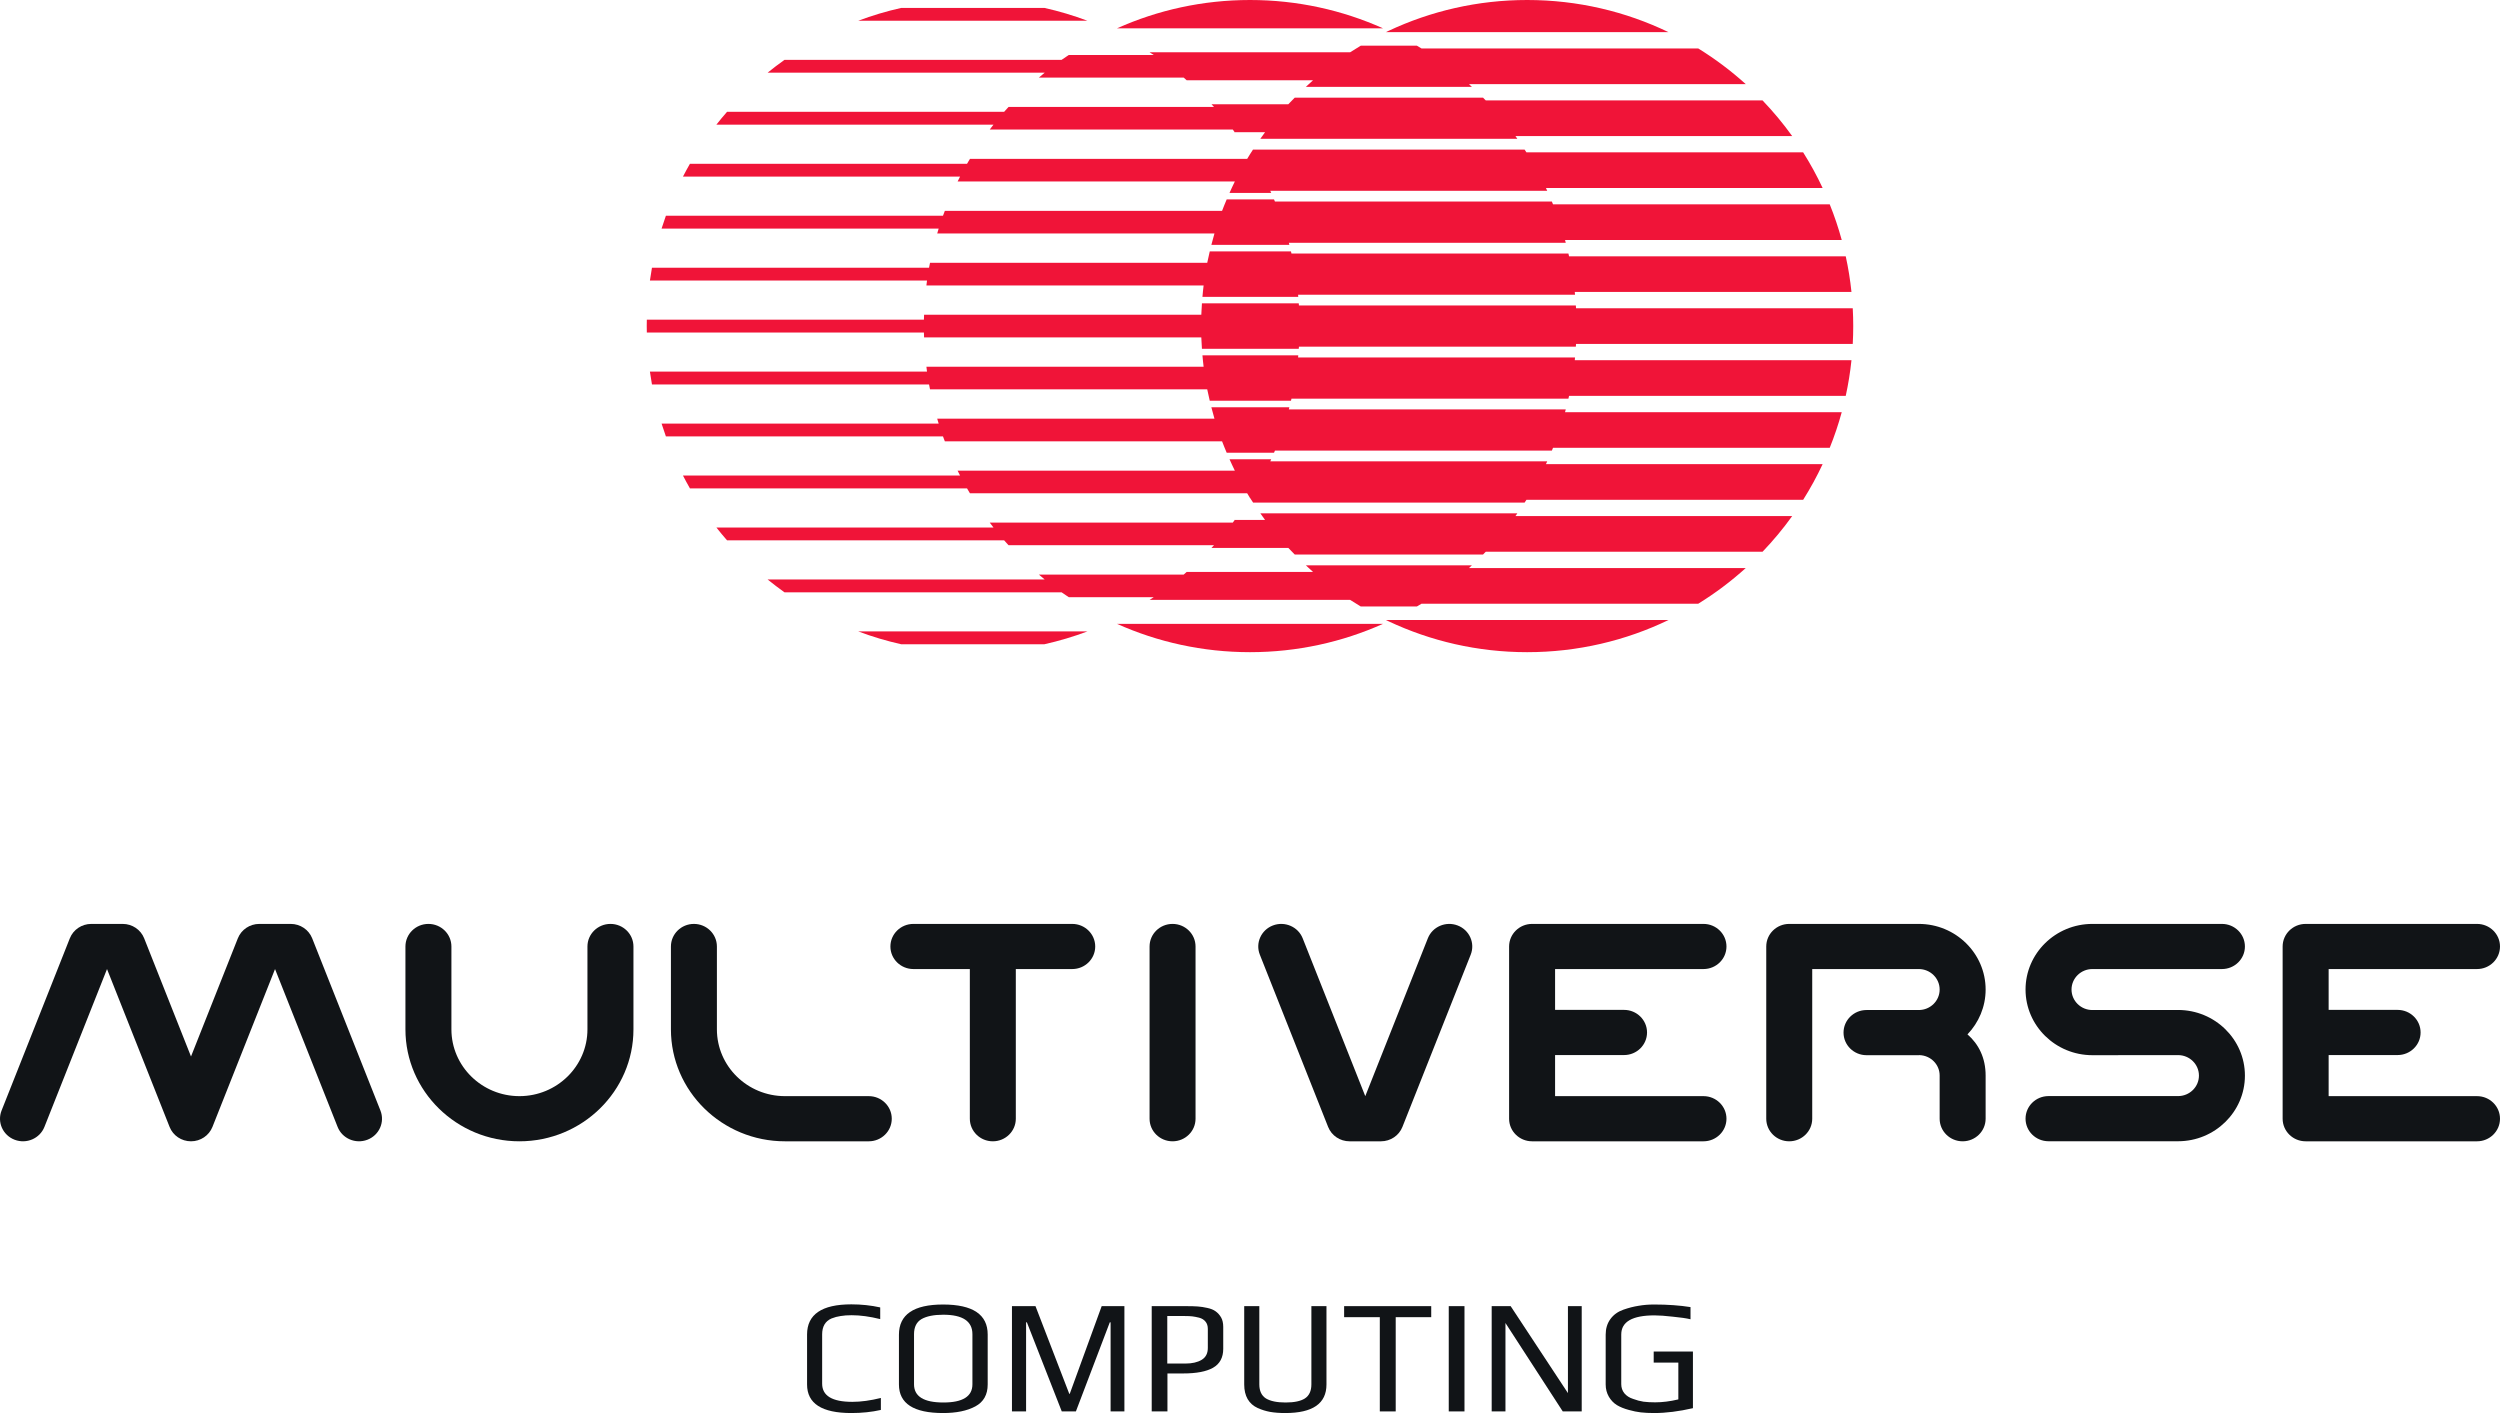 <svg width="92" height="52" viewBox="0 0 92 52" fill="none" xmlns="http://www.w3.org/2000/svg">
<g clip-path="url(#clip0_2318_942)">
<path d="M10.699 34C11.048 34 11.361 34.21 11.488 34.529L14 40.868C14.17 41.295 13.954 41.777 13.519 41.943C13.083 42.109 12.593 41.898 12.424 41.47L10.121 35.661L7.818 41.471C7.691 41.79 7.378 42 7.029 42C6.68 42 6.367 41.79 6.241 41.471L3.938 35.661L1.635 41.47C1.465 41.898 0.975 42.109 0.539 41.943C0.104 41.777 -0.112 41.295 0.058 40.868L2.57 34.529C2.697 34.21 3.01 34 3.359 34H4.516C4.865 34 5.178 34.21 5.305 34.529L7.029 38.879L8.753 34.529C8.88 34.21 9.193 34 9.542 34H10.699Z" fill="#111417"/>
<path d="M21.618 34.831C21.618 34.372 21.997 34 22.465 34C22.932 34 23.311 34.372 23.311 34.831V37.881C23.311 40.152 21.428 42 19.115 42C16.802 42 14.92 40.152 14.92 37.881V34.831C14.92 34.372 15.299 34 15.766 34C16.233 34 16.612 34.372 16.612 34.831V37.881C16.612 39.236 17.735 40.338 19.115 40.338C20.495 40.338 21.618 39.236 21.618 37.881V34.831Z" fill="#111417"/>
<path d="M28.886 40.338H31.971C32.438 40.338 32.817 40.71 32.817 41.169C32.817 41.628 32.438 42 31.971 42H28.886C26.572 42 24.69 40.152 24.69 37.881V34.831C24.69 34.372 25.069 34 25.536 34C26.003 34 26.382 34.372 26.382 34.831V37.881C26.382 39.236 27.505 40.338 28.886 40.338Z" fill="#111417"/>
<path d="M53.64 34.057C53.205 33.891 52.714 34.102 52.545 34.529L50.242 40.339L47.939 34.53C47.77 34.102 47.278 33.891 46.843 34.057C46.408 34.223 46.192 34.705 46.362 35.132L48.875 41.471C49.001 41.79 49.314 42 49.663 42H50.821C51.169 42 51.483 41.79 51.609 41.471L54.122 35.132C54.291 34.705 54.076 34.223 53.64 34.057Z" fill="#111417"/>
<path d="M33.614 34H39.458C39.925 34 40.304 34.372 40.304 34.831C40.304 35.29 39.925 35.661 39.458 35.661H37.382V41.169C37.382 41.628 37.003 42 36.536 42C36.068 42 35.69 41.628 35.69 41.169V35.661H33.614C33.146 35.661 32.767 35.29 32.767 34.831C32.767 34.372 33.146 34 33.614 34Z" fill="#111417"/>
<path d="M43.15 34C42.682 34 42.304 34.372 42.304 34.831V41.169C42.304 41.628 42.682 42 43.15 42C43.617 42 43.996 41.628 43.996 41.169V34.831C43.996 34.372 43.617 34 43.15 34Z" fill="#111417"/>
<path d="M63.534 34.831C63.534 35.29 63.155 35.661 62.688 35.661H57.227V37.164H59.765C60.232 37.164 60.611 37.536 60.611 37.995C60.611 38.454 60.232 38.826 59.765 38.826H57.227V40.338H62.688C63.155 40.338 63.534 40.71 63.534 41.169C63.534 41.628 63.155 42 62.688 42H56.381C55.914 42 55.535 41.628 55.535 41.169V34.831C55.535 34.372 55.914 34 56.381 34H62.688C63.155 34 63.534 34.372 63.534 34.831Z" fill="#111417"/>
<path d="M91.154 40.338H85.694V38.826H88.231C88.699 38.826 89.078 38.454 89.078 37.995C89.078 37.536 88.699 37.164 88.231 37.164H85.694V35.661H91.154C91.621 35.661 92 35.29 92 34.831C92 34.372 91.621 34 91.154 34H84.848C84.38 34 84.001 34.372 84.001 34.831V41.169C84.001 41.628 84.38 42 84.848 42H91.154C91.621 42 92 41.628 92 41.169C92 40.71 91.621 40.338 91.154 40.338Z" fill="#111417"/>
<path d="M65.844 34H70.611C71.968 34 73.071 35.084 73.071 36.415C73.071 37.053 72.816 37.633 72.403 38.065C72.817 38.424 73.071 38.935 73.071 39.578V41.169C73.071 41.628 72.692 42 72.225 42C71.758 42 71.379 41.628 71.379 41.169V39.578C71.379 39.173 71.052 38.845 70.644 38.829C70.639 38.829 70.634 38.83 70.629 38.83C70.626 38.83 70.624 38.83 70.621 38.83C70.618 38.831 70.615 38.831 70.611 38.831H68.688C68.221 38.831 67.842 38.459 67.842 38C67.842 37.541 68.221 37.169 68.688 37.169H70.611C71.035 37.169 71.379 36.831 71.379 36.415C71.379 36 71.035 35.661 70.611 35.661H66.69V41.169C66.69 41.628 66.311 42 65.844 42C65.376 42 64.998 41.628 64.998 41.169V34.831C64.998 34.372 65.376 34 65.844 34Z" fill="#111417"/>
<path d="M76.999 35.661H81.767C82.234 35.661 82.613 35.29 82.613 34.831C82.613 34.372 82.234 34 81.767 34H76.999C75.643 34 74.54 35.084 74.54 36.415C74.54 37.747 75.643 38.831 77 38.831L80.153 38.828C80.576 38.828 80.921 39.166 80.921 39.582C80.921 39.998 80.576 40.336 80.153 40.336H75.386C74.918 40.336 74.54 40.708 74.54 41.167C74.54 41.626 74.918 41.998 75.386 41.998H80.153C81.509 41.998 82.613 40.914 82.613 39.582C82.613 38.25 81.509 37.167 80.152 37.167L76.999 37.169C76.576 37.169 76.232 36.831 76.232 36.415C76.232 36 76.576 35.661 76.999 35.661Z" fill="#111417"/>
<path d="M29.7 50.949C29.7 51.65 30.243 52 31.329 52C31.715 52 32.078 51.962 32.416 51.886V51.445C32.034 51.54 31.683 51.588 31.365 51.588C30.625 51.588 30.255 51.365 30.255 50.919V49.104C30.255 48.814 30.37 48.619 30.601 48.519C30.708 48.476 30.82 48.446 30.935 48.43C31.051 48.41 31.186 48.4 31.341 48.4C31.66 48.4 32.01 48.448 32.392 48.543V48.113C32.054 48.038 31.699 48 31.329 48C30.243 48 29.7 48.37 29.7 49.11V50.949Z" fill="#111417"/>
<path fill-rule="evenodd" clip-rule="evenodd" d="M34.705 52C33.622 52 33.081 51.65 33.081 50.949V49.116C33.081 48.376 33.622 48.006 34.705 48.006C35.8 48.006 36.347 48.374 36.347 49.11V50.949C36.347 51.323 36.196 51.592 35.893 51.755C35.59 51.918 35.194 52 34.705 52ZM34.717 51.612C35.429 51.612 35.785 51.389 35.785 50.943V49.098C35.785 48.621 35.427 48.382 34.711 48.382C34.365 48.382 34.098 48.436 33.911 48.543C33.728 48.651 33.636 48.836 33.636 49.098V50.943C33.636 51.389 33.996 51.612 34.717 51.612Z" fill="#111417"/>
<path d="M60.874 52C60.691 52 60.528 51.992 60.384 51.976C60.245 51.96 60.098 51.93 59.942 51.886C59.767 51.839 59.62 51.779 59.501 51.707C59.381 51.632 59.284 51.53 59.208 51.403C59.129 51.267 59.089 51.116 59.089 50.949V49.116C59.089 48.893 59.146 48.702 59.262 48.543C59.377 48.384 59.536 48.269 59.739 48.197C59.934 48.129 60.12 48.081 60.295 48.054C60.474 48.022 60.667 48.006 60.874 48.006C61.367 48.006 61.813 48.038 62.211 48.101V48.549C62.06 48.513 61.843 48.481 61.56 48.454C61.282 48.422 61.057 48.406 60.886 48.406C60.07 48.406 59.662 48.641 59.662 49.11V50.937C59.662 51.064 59.7 51.176 59.775 51.271C59.855 51.367 59.962 51.437 60.098 51.48C60.225 51.528 60.352 51.562 60.48 51.582C60.607 51.598 60.75 51.606 60.91 51.606C61.176 51.606 61.461 51.57 61.763 51.498V50.143H60.856V49.737H62.3V51.821C61.783 51.94 61.307 52 60.874 52Z" fill="#111417"/>
<path d="M54.894 48.066H55.592L57.7 51.266V48.066H58.207V51.94H57.509L55.401 48.687V51.94H54.894V48.066Z" fill="#111417"/>
<path d="M53.893 48.066H53.314V51.94H53.893V48.066Z" fill="#111417"/>
<path d="M50.777 48.472H49.464V48.066H52.669V48.472H51.362V51.94H50.777V48.472Z" fill="#111417"/>
<path d="M46.742 51.958C46.902 51.986 47.087 52 47.298 52C48.309 52 48.814 51.65 48.814 50.949V48.066H48.259V50.943C48.259 51.186 48.179 51.359 48.02 51.463C47.865 51.562 47.628 51.612 47.31 51.612C46.991 51.612 46.751 51.562 46.587 51.463C46.424 51.359 46.343 51.186 46.343 50.943V48.066H45.787V50.949C45.787 51.16 45.829 51.339 45.913 51.487C46 51.634 46.124 51.743 46.283 51.815C46.434 51.883 46.587 51.93 46.742 51.958Z" fill="#111417"/>
<path fill-rule="evenodd" clip-rule="evenodd" d="M42.383 48.066H43.648C43.827 48.066 43.971 48.07 44.078 48.078C44.19 48.086 44.307 48.104 44.43 48.132C44.558 48.159 44.659 48.201 44.735 48.257C44.814 48.313 44.882 48.388 44.938 48.484C44.989 48.575 45.015 48.691 45.015 48.83V49.636C45.015 49.958 44.89 50.191 44.639 50.334C44.392 50.474 44.026 50.543 43.541 50.543H42.962V51.94H42.383V48.066ZM43.618 50.179C43.869 50.179 44.07 50.133 44.221 50.042C44.373 49.95 44.448 49.805 44.448 49.606V48.902C44.448 48.794 44.42 48.707 44.365 48.639C44.309 48.567 44.229 48.517 44.126 48.49C44.026 48.466 43.943 48.45 43.875 48.442C43.807 48.434 43.718 48.43 43.606 48.43H42.956V50.179H43.618Z" fill="#111417"/>
<path d="M38.106 48.066H37.24V51.94H37.76V48.663H37.79L39.073 51.94H39.593L40.84 48.663H40.87V51.94H41.378V48.066H40.542L39.366 51.295L39.348 51.29L38.106 48.066Z" fill="#111417"/>
<path d="M41.106 1.042C42.601 0.373 44.257 0 46 0C47.743 0 49.399 0.373 50.894 1.042H41.106Z" fill="#F01438"/>
<path d="M36.423 4.767H45.367C45.382 4.787 45.397 4.808 45.411 4.829C45.423 4.845 45.434 4.862 45.446 4.878L45.447 4.873L45.447 4.866H46.554C46.495 4.946 46.437 5.027 46.379 5.109H55.839C55.83 5.096 55.82 5.082 55.811 5.068C55.797 5.048 55.782 5.027 55.768 5.007H65.952C65.619 4.544 65.255 4.106 64.861 3.695H54.676C54.657 3.675 54.637 3.656 54.617 3.636C54.603 3.622 54.589 3.608 54.575 3.593H47.648C47.623 3.618 47.599 3.643 47.575 3.667C47.519 3.723 47.463 3.779 47.41 3.836H44.591C44.59 3.836 44.588 3.836 44.586 3.836L44.582 3.836C44.594 3.849 44.607 3.863 44.62 3.876C44.639 3.896 44.657 3.915 44.675 3.935H37.115C37.096 3.956 37.077 3.978 37.057 3.999C37.022 4.037 36.986 4.076 36.952 4.115H26.755C26.62 4.269 26.489 4.426 26.363 4.587H36.56C36.529 4.627 36.498 4.668 36.468 4.708C36.453 4.728 36.438 4.748 36.423 4.767Z" fill="#F01438"/>
<path d="M34.49 8.592H44.692C44.651 8.73 44.614 8.871 44.578 9.012H47.448C47.445 9 47.442 8.988 47.44 8.976L47.434 8.953L47.429 8.934H57.62L57.609 8.892L57.603 8.868C57.6 8.856 57.596 8.844 57.593 8.832H67.776C67.653 8.383 67.506 7.945 67.334 7.519H57.151C57.143 7.5 57.135 7.48 57.126 7.46C57.12 7.446 57.114 7.432 57.109 7.417H46.918C46.912 7.403 46.906 7.389 46.9 7.375C46.895 7.364 46.889 7.352 46.884 7.339H45.142C45.084 7.479 45.025 7.618 44.972 7.759H34.77C34.762 7.78 34.755 7.801 34.747 7.821C34.732 7.86 34.716 7.9 34.702 7.939H24.505C24.449 8.095 24.396 8.253 24.346 8.412H34.543C34.531 8.452 34.519 8.492 34.507 8.532L34.49 8.592Z" fill="#F01438"/>
<path d="M61.401 1.183C59.828 0.425 58.063 0 56.2 0C54.376 0 52.648 0.408 51.1 1.135C51.081 1.144 51.063 1.153 51.045 1.162C51.031 1.169 51.017 1.176 51.003 1.183H61.401Z" fill="#F01438"/>
<path d="M38.43 0.29C38.973 0.412 39.503 0.57 40.016 0.763L40.014 0.763H31.583C32.095 0.571 32.624 0.412 33.166 0.291H38.431L38.43 0.29Z" fill="#F01438"/>
<path d="M34.092 10.504H44.293C44.275 10.643 44.263 10.784 44.25 10.924H47.776C47.775 10.912 47.774 10.9 47.773 10.888C47.772 10.874 47.771 10.86 47.77 10.846H57.961L57.959 10.829L57.957 10.804C57.955 10.784 57.954 10.764 57.952 10.744H68.134C68.088 10.299 68.017 9.861 67.923 9.432H57.741L57.735 9.404L57.727 9.372C57.724 9.358 57.721 9.344 57.718 9.33H47.526C47.523 9.316 47.52 9.302 47.516 9.287C47.513 9.276 47.51 9.264 47.507 9.252H44.519C44.487 9.391 44.454 9.531 44.426 9.672H34.225L34.219 9.701L34.212 9.735C34.204 9.773 34.196 9.813 34.189 9.852H23.992C23.964 10.008 23.939 10.166 23.917 10.324H34.114C34.108 10.364 34.104 10.405 34.099 10.445L34.092 10.504Z" fill="#F01438"/>
<path d="M43.559 2.855H38.232C38.254 2.836 38.276 2.817 38.298 2.799C38.347 2.757 38.395 2.715 38.445 2.675H28.248C28.45 2.511 28.657 2.353 28.869 2.203H39.066C39.133 2.156 39.2 2.111 39.268 2.066L39.333 2.023H42.458C42.427 2.002 42.395 1.982 42.363 1.962C42.343 1.949 42.323 1.936 42.303 1.923L42.306 1.923L42.309 1.924L42.315 1.924H49.685C49.814 1.84 49.945 1.76 50.077 1.681H52.14L52.172 1.699C52.218 1.727 52.265 1.755 52.311 1.783H62.495C63.118 2.167 63.703 2.607 64.243 3.095H54.058C54.08 3.115 54.102 3.135 54.123 3.156C54.138 3.17 54.152 3.183 54.167 3.197H48.055C48.08 3.174 48.105 3.151 48.13 3.128C48.192 3.069 48.255 3.01 48.319 2.954H43.681C43.679 2.954 43.678 2.954 43.676 2.954L43.672 2.955C43.657 2.942 43.643 2.929 43.628 2.916C43.605 2.895 43.582 2.875 43.559 2.855Z" fill="#F01438"/>
<path d="M35.24 6.679H45.442C45.373 6.817 45.31 6.958 45.246 7.099H46.78L46.772 7.08L46.765 7.064C46.759 7.05 46.753 7.035 46.746 7.021H56.937C56.931 7.007 56.925 6.993 56.918 6.979C56.91 6.959 56.901 6.939 56.891 6.919H67.073C66.861 6.465 66.621 6.027 66.356 5.607H56.173C56.16 5.587 56.147 5.567 56.134 5.548C56.125 5.533 56.115 5.519 56.106 5.505H46.11C46.071 5.565 46.032 5.625 45.994 5.686C45.961 5.739 45.928 5.793 45.896 5.847H35.695C35.682 5.868 35.67 5.888 35.657 5.909C35.633 5.948 35.609 5.987 35.587 6.027H25.39C25.301 6.182 25.215 6.34 25.133 6.499H35.33C35.309 6.54 35.289 6.581 35.269 6.622L35.24 6.679Z" fill="#F01438"/>
<path d="M47.77 13.154H57.961C57.959 13.168 57.958 13.182 57.957 13.196C57.955 13.216 57.954 13.236 57.952 13.256H68.134C68.088 13.701 68.017 14.139 67.923 14.568H57.741L57.735 14.595L57.727 14.628L57.725 14.639L57.718 14.67H47.526L47.522 14.691L47.516 14.712L47.513 14.726L47.507 14.748H44.519C44.487 14.608 44.454 14.469 44.426 14.328H34.225C34.221 14.307 34.216 14.286 34.212 14.265C34.204 14.226 34.196 14.187 34.189 14.148H23.992C23.964 13.992 23.939 13.834 23.917 13.676H34.114C34.108 13.636 34.104 13.595 34.099 13.555L34.092 13.496H44.293C44.275 13.357 44.263 13.216 44.25 13.076H47.776C47.775 13.088 47.774 13.099 47.773 13.111C47.772 13.126 47.771 13.14 47.77 13.154Z" fill="#F01438"/>
<path d="M51.004 22.817L51.03 22.83L51.045 22.837L51.077 22.853L51.1 22.864C52.648 23.592 54.376 24 56.2 24C58.063 24 59.828 23.575 61.401 22.817H51.004Z" fill="#F01438"/>
<path d="M57.994 11.284L57.996 11.308C57.997 11.32 57.997 11.332 57.998 11.343H68.181C68.193 11.561 68.199 11.779 68.199 11.999C68.199 12.22 68.193 12.438 68.181 12.656H57.998C57.997 12.675 57.996 12.695 57.994 12.714C57.993 12.729 57.992 12.743 57.991 12.758H47.801C47.8 12.772 47.798 12.786 47.797 12.8C47.796 12.812 47.795 12.824 47.794 12.836H44.231C44.222 12.696 44.213 12.556 44.208 12.416H34.006L34.004 12.356C34.002 12.316 34.001 12.276 34 12.236H23.803C23.802 12.157 23.8 12.078 23.8 11.999C23.8 11.921 23.802 11.842 23.803 11.763H34C34.001 11.723 34.002 11.683 34.004 11.643L34.006 11.583H44.208C44.213 11.443 44.222 11.303 44.231 11.163H47.794C47.795 11.175 47.796 11.187 47.797 11.199C47.798 11.213 47.8 11.227 47.801 11.241H57.991C57.992 11.256 57.993 11.27 57.994 11.284Z" fill="#F01438"/>
<path d="M57.62 15.066H47.429C47.433 15.052 47.436 15.038 47.44 15.024L47.443 15.008L47.448 14.988H44.578C44.614 15.129 44.651 15.269 44.692 15.408H34.49L34.507 15.468C34.519 15.508 34.531 15.548 34.543 15.588H24.346C24.396 15.747 24.449 15.904 24.505 16.06H34.702C34.716 16.1 34.731 16.139 34.746 16.178L34.761 16.216L34.77 16.24H44.972C45.025 16.382 45.084 16.521 45.142 16.66H46.884C46.889 16.648 46.895 16.636 46.9 16.624C46.906 16.61 46.912 16.596 46.918 16.582H57.109C57.114 16.568 57.12 16.554 57.126 16.54C57.135 16.52 57.143 16.5 57.151 16.48H67.334C67.506 16.054 67.653 15.617 67.776 15.168H57.593C57.599 15.148 57.604 15.128 57.609 15.108L57.62 15.066Z" fill="#F01438"/>
<path d="M50.894 22.958C49.399 23.627 47.743 24 46 24C44.257 24 42.601 23.627 41.106 22.958H50.894Z" fill="#F01438"/>
<path d="M54.167 20.803H48.055L48.09 20.835L48.129 20.872C48.192 20.93 48.255 20.989 48.319 21.046H43.671C43.657 21.059 43.642 21.072 43.627 21.085C43.604 21.105 43.582 21.125 43.559 21.145H38.232L38.273 21.18L38.297 21.2C38.346 21.242 38.395 21.284 38.445 21.325H28.248C28.45 21.488 28.657 21.646 28.869 21.797H39.066C39.133 21.844 39.2 21.889 39.268 21.934L39.333 21.977H42.458C42.427 21.998 42.395 22.018 42.364 22.038C42.344 22.05 42.324 22.063 42.304 22.076H49.685C49.814 22.159 49.945 22.24 50.077 22.319H52.14L52.176 22.298C52.221 22.271 52.266 22.244 52.311 22.217H62.495C63.118 21.832 63.703 21.393 64.243 20.905H54.058C54.08 20.885 54.101 20.865 54.123 20.844C54.137 20.831 54.152 20.816 54.167 20.803Z" fill="#F01438"/>
<path d="M46.746 16.978H56.937C56.931 16.992 56.925 17.006 56.918 17.02C56.91 17.04 56.901 17.061 56.891 17.08H67.073C66.861 17.534 66.621 17.972 66.356 18.393H56.173C56.16 18.413 56.147 18.433 56.134 18.452C56.124 18.466 56.115 18.481 56.106 18.495H46.114C46.099 18.473 46.085 18.451 46.071 18.429C46.047 18.394 46.023 18.358 46.001 18.322C45.997 18.321 45.993 18.322 45.989 18.322L45.994 18.314C45.961 18.26 45.928 18.207 45.896 18.153H35.695C35.687 18.139 35.679 18.126 35.67 18.113C35.666 18.106 35.662 18.099 35.658 18.092C35.634 18.053 35.61 18.013 35.587 17.973H25.39C25.301 17.817 25.215 17.66 25.133 17.5H35.33C35.309 17.46 35.288 17.418 35.268 17.377L35.24 17.32H45.442C45.373 17.182 45.31 17.041 45.246 16.9H46.78C46.775 16.912 46.77 16.924 46.765 16.936L46.757 16.954C46.754 16.962 46.75 16.97 46.746 16.978Z" fill="#F01438"/>
<path d="M31.583 23.236C32.095 23.429 32.624 23.587 33.166 23.709H38.431C38.974 23.587 39.504 23.429 40.017 23.236L40.014 23.236L31.583 23.236Z" fill="#F01438"/>
<path d="M46.381 18.89H55.839C55.829 18.904 55.819 18.919 55.81 18.933C55.796 18.953 55.782 18.973 55.768 18.992H65.952C65.619 19.456 65.255 19.894 64.861 20.305H54.676C54.657 20.325 54.637 20.344 54.617 20.364C54.603 20.378 54.589 20.392 54.575 20.407H47.648C47.623 20.382 47.599 20.357 47.575 20.333C47.519 20.277 47.464 20.221 47.41 20.163H44.582C44.595 20.15 44.608 20.137 44.62 20.123C44.639 20.104 44.657 20.084 44.675 20.064H37.115C37.096 20.043 37.077 20.022 37.057 20.001C37.022 19.962 36.986 19.924 36.952 19.884H26.755C26.62 19.73 26.489 19.573 26.363 19.412H36.56C36.528 19.372 36.498 19.331 36.467 19.29C36.453 19.271 36.438 19.252 36.423 19.232H45.367C45.382 19.213 45.395 19.194 45.409 19.174C45.42 19.158 45.431 19.142 45.443 19.126C45.444 19.127 45.444 19.129 45.445 19.13C45.446 19.131 45.447 19.132 45.447 19.133H46.554C46.509 19.073 46.466 19.011 46.423 18.95C46.409 18.93 46.395 18.91 46.381 18.89Z" fill="#F01438"/>
</g>
<defs>
<clipPath id="clip0_2318_942">
<rect width="92" height="52" fill="white"/>
</clipPath>
</defs>
</svg>
